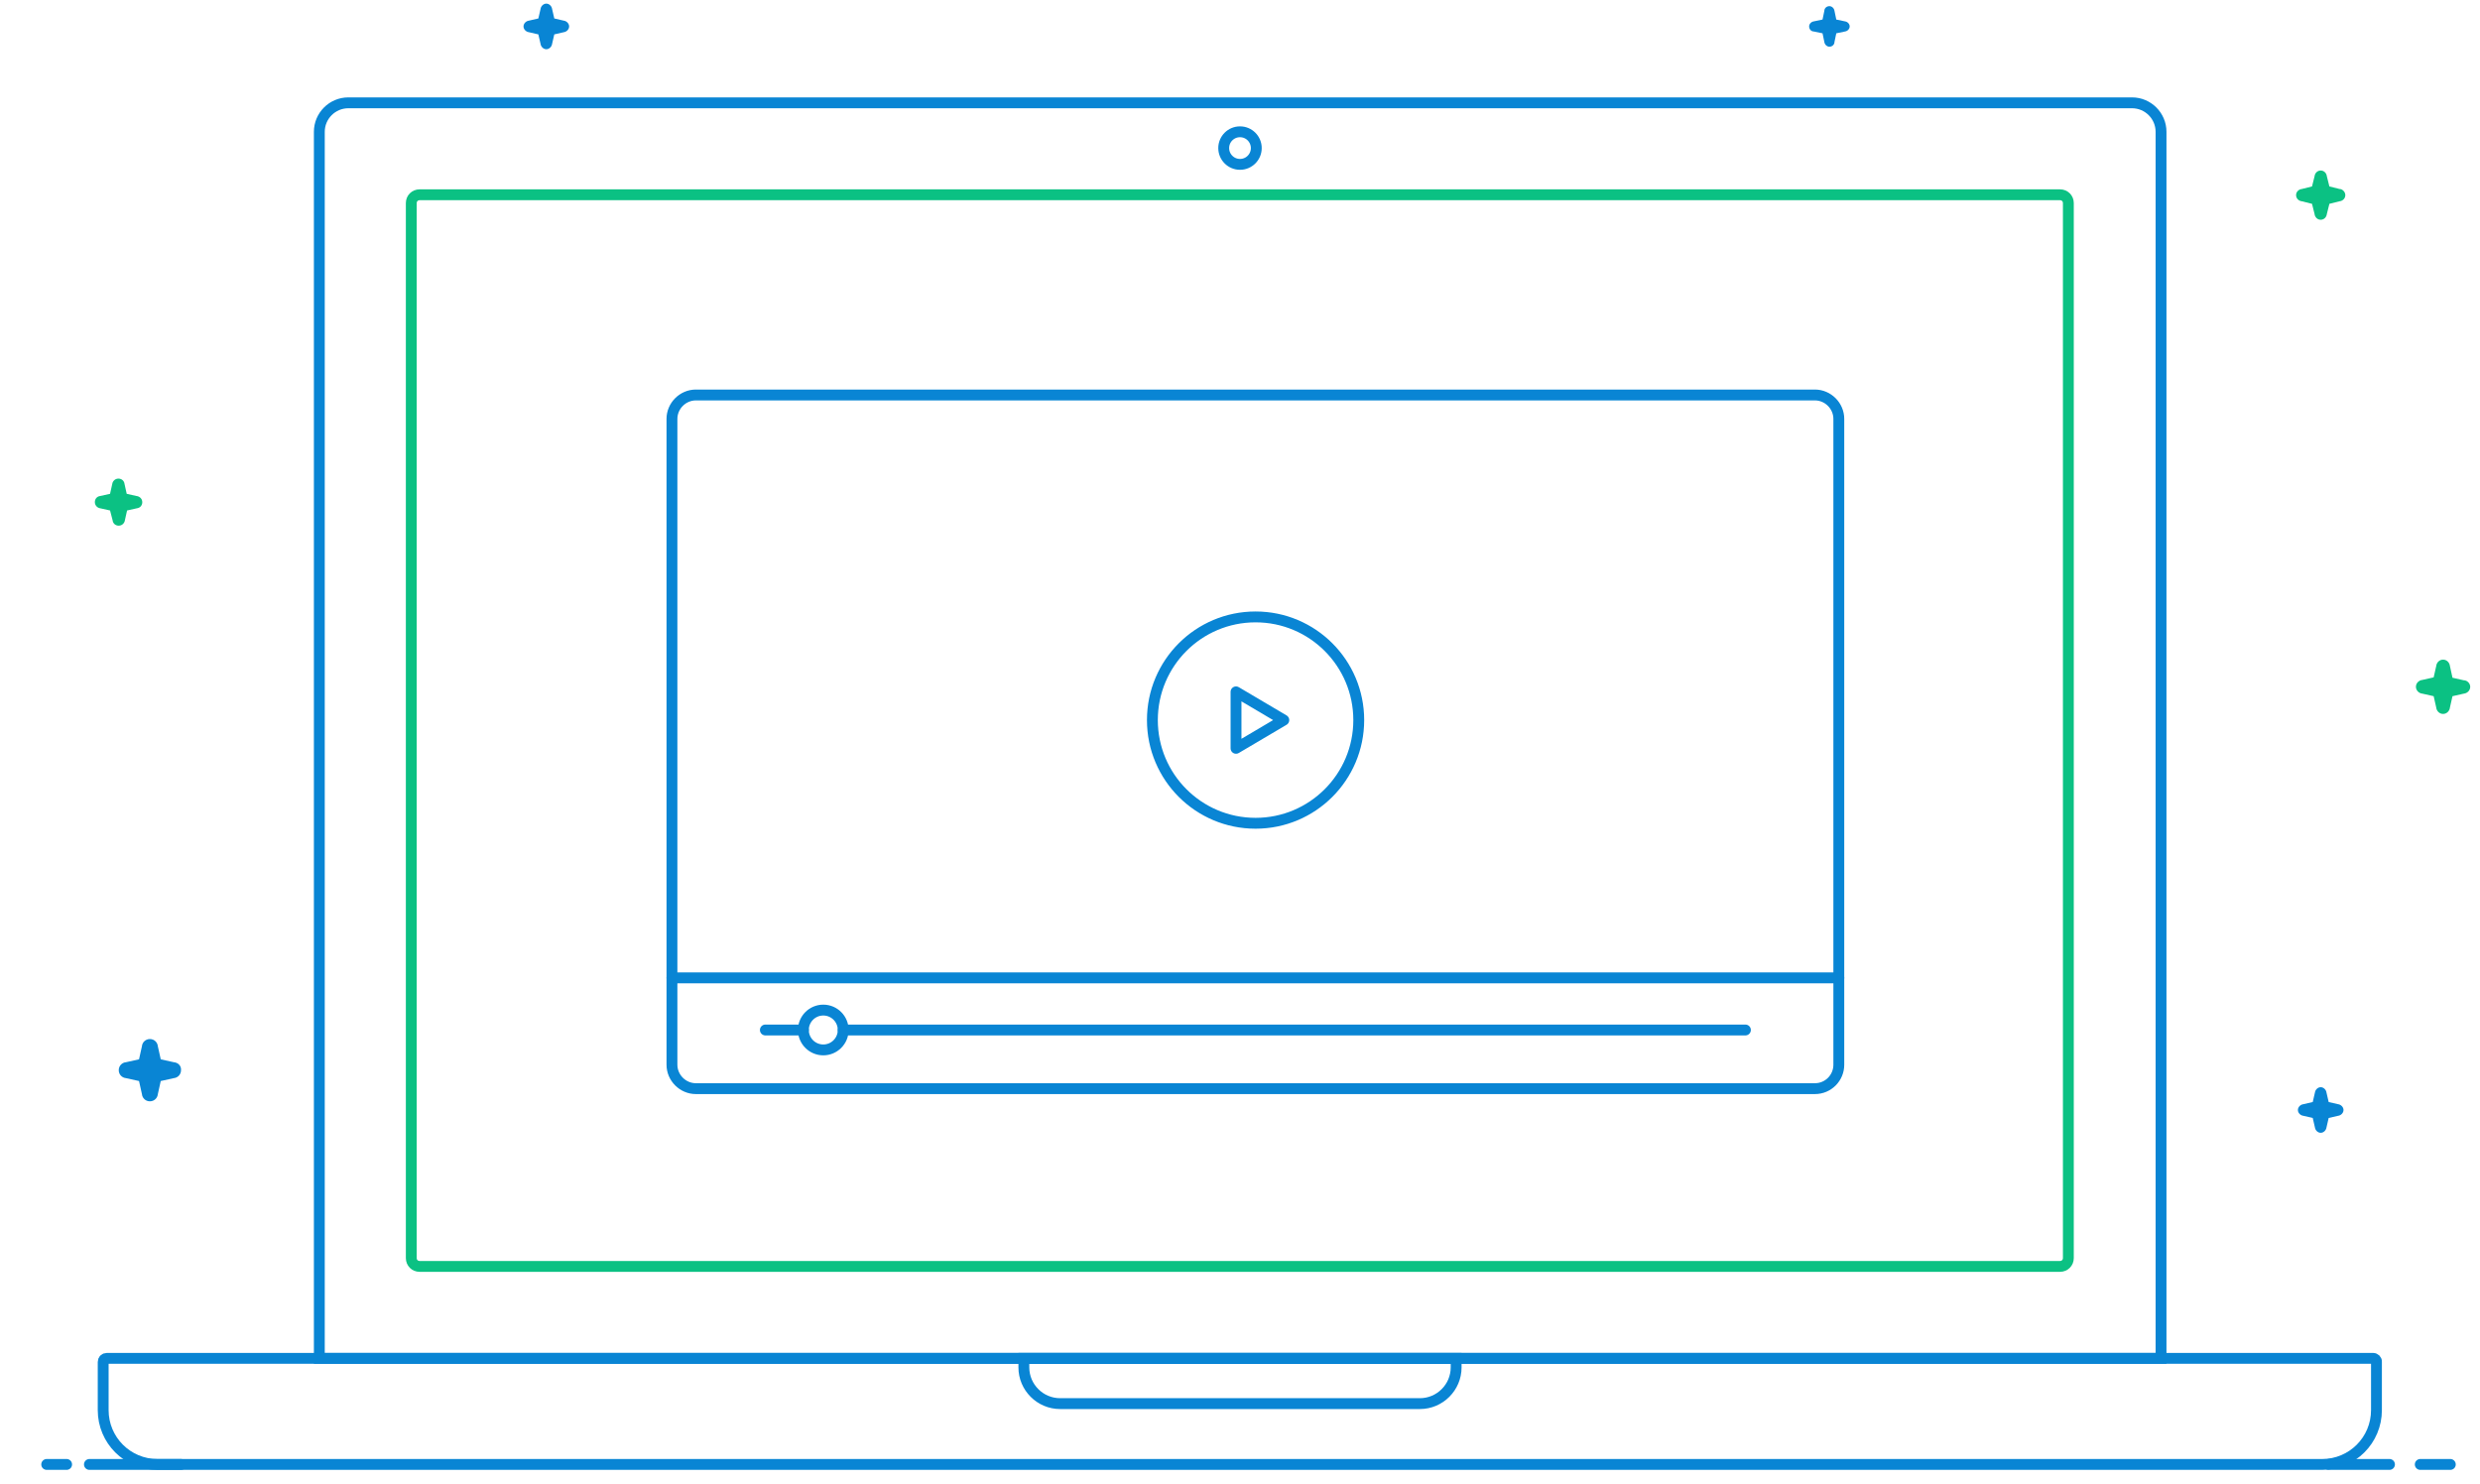 <?xml version="1.0" encoding="utf-8"?>
<!-- Generator: Adobe Illustrator 25.4.1, SVG Export Plug-In . SVG Version: 6.00 Build 0)  -->
<svg version="1.1" id="Layer_1" xmlns="http://www.w3.org/2000/svg" xmlns:xlink="http://www.w3.org/1999/xlink" x="0px" y="0px"
	 viewBox="0 0 685 410" style="enable-background:new 0 0 685 410;" xml:space="preserve">
<style type="text/css">
	.st0{fill:#0BC183;}
	.st1{fill:#0985D4;}
	.st2{fill:none;stroke:#0985D4;stroke-width:3;stroke-linecap:round;stroke-linejoin:round;stroke-miterlimit:10;}
	.st3{fill:none;stroke:#0985D4;stroke-width:3;stroke-miterlimit:10;}
	.st4{fill:none;stroke:#0BC183;stroke-width:3;stroke-miterlimit:10;}
	.st5{fill:none;stroke:#0985D4;stroke-width:3;stroke-linecap:round;stroke-miterlimit:10;}
	.st6{fill:none;stroke:#0985D4;stroke-width:3;stroke-linecap:round;stroke-linejoin:round;stroke-miterlimit:22.926;}
</style>
<path class="st0" d="M680.5,187.9l-3.1-0.7l-0.7-3.2c-0.1-1-0.9-1.8-1.9-1.8s-1.8,0.8-1.9,1.8l-0.7,3.1l-3.1,0.7
	c-1,0.1-1.8,0.9-1.8,1.9s0.8,1.8,1.8,1.9l3.1,0.7l0.7,3.1c0.1,1,0.9,1.8,1.9,1.8s1.8-0.8,1.9-1.8l0.7-3.1l3.1-0.7
	c1-0.1,1.8-0.9,1.8-1.9C682.3,188.8,681.5,187.9,680.5,187.9z"/>
<path class="st0" d="M646.2,52.2l-2.8-0.7l-0.7-2.8c-0.1-0.9-0.8-1.6-1.7-1.6s-1.6,0.7-1.7,1.6l-0.7,2.8l-2.8,0.7
	c-0.9,0.1-1.6,0.8-1.6,1.7s0.7,1.6,1.6,1.7l2.8,0.7l0.7,2.8c0.1,0.9,0.8,1.6,1.7,1.6s1.6-0.7,1.7-1.6l0.7-2.8l2.8-0.7
	c0.9-0.1,1.6-0.8,1.6-1.7S647,52.2,646.2,52.2z"/>
<path class="st0" d="M37.7,137l-2.7-0.6l-0.6-2.7c-0.1-0.9-0.8-1.5-1.7-1.5c-0.9,0-1.6,0.7-1.7,1.5l-0.6,2.7l-2.7,0.6
	c-0.9,0.1-1.5,0.8-1.5,1.7s0.7,1.6,1.5,1.7l2.7,0.6l0.7,2.7c0.1,0.9,0.8,1.5,1.7,1.5c0.9,0,1.6-0.7,1.7-1.5l0.6-2.7l2.7-0.6
	c0.9-0.1,1.5-0.8,1.5-1.7S38.6,137.1,37.7,137z"/>
<path class="st1" d="M146.1,8.9l2.6,0.6l0.6,2.6c0.1,0.8,0.8,1.5,1.6,1.5s1.5-0.7,1.6-1.5l0.6-2.6l2.6-0.6c0.8-0.1,1.5-0.8,1.5-1.6
	s-0.7-1.5-1.5-1.6l-2.6-0.6l-0.6-2.6c-0.1-0.8-0.8-1.5-1.6-1.5s-1.5,0.7-1.6,1.5l-0.6,2.6l-2.6,0.6c-0.8,0.1-1.5,0.8-1.5,1.6
	S145.3,8.8,146.1,8.9z"/>
<path class="st1" d="M636.2,308.2l2.6,0.6l0.6,2.6c0.1,0.8,0.8,1.5,1.6,1.5s1.5-0.7,1.6-1.5l0.6-2.6l2.6-0.6
	c0.8-0.1,1.5-0.8,1.5-1.6c0-0.8-0.7-1.5-1.5-1.6l-2.6-0.6l-0.6-2.6c-0.1-0.8-0.8-1.5-1.6-1.5s-1.5,0.7-1.6,1.5l-0.6,2.6l-2.6,0.6
	c-0.8,0.1-1.5,0.8-1.5,1.6C634.7,307.4,635.4,308.1,636.2,308.2z"/>
<path class="st1" d="M43.6,302.2l0.8-3.6l3.6-0.8c1.1-0.1,2-1,2-2.2c0.1-1.2-0.8-2.1-2-2.2l-3.6-0.8l-0.8-3.6c-0.1-1.1-1-2-2.2-2
	s-2.1,0.9-2.2,2l-0.8,3.6l-3.6,0.8c-1.1,0.1-2,1-2,2.2s0.9,2.1,2,2.2l3.6,0.8l0.8,3.6c0.1,1.1,1,2,2.2,2S43.5,303.3,43.6,302.2z"/>
<path class="st1" d="M507.2,5.4L506.7,3c-0.1-0.7-0.7-1.3-1.4-1.3c-0.8,0-1.4,0.6-1.4,1.3l-0.5,2.4L501,5.9
	c-0.7,0.1-1.3,0.7-1.3,1.4c0,0.8,0.6,1.4,1.3,1.4l2.4,0.5l0.5,2.4c0.1,0.7,0.7,1.3,1.4,1.3c0.8,0,1.4-0.6,1.4-1.3l0.5-2.4l2.4-0.5
	c0.7-0.1,1.3-0.7,1.3-1.4s-0.6-1.3-1.3-1.4L507.2,5.4z"/>
<g>
	<line class="st2" x1="668.5" y1="404.5" x2="676.8" y2="404.5"/>
	<polyline class="st2" points="643.2,404.5 652.8,404.5 660,404.5 	"/>
	<polyline class="st2" points="24.7,404.5 29.3,404.5 35.9,404.5 50,404.5 	"/>
	<line class="st2" x1="12.9" y1="404.5" x2="18.4" y2="404.5"/>
</g>
<path class="st3" d="M655.5,375.2h-626c-0.6,0-1,0.4-1,1v13.3c0,8.3,6.7,15,15,15h597.9c8.3,0,15-6.7,15-15v-13.3
	C656.5,375.7,656,375.2,655.5,375.2z"/>
<path class="st4" d="M569,349.8H115.9c-1.3,0-2.3-1-2.3-2.3V56.1c0-1.3,1-2.3,2.3-2.3H569c1.3,0,2.3,1,2.3,2.3v291.4
	C571.3,348.8,570.3,349.8,569,349.8z"/>
<circle class="st5" cx="342.5" cy="40.9" r="4.5"/>
<path class="st3" d="M402.2,375.2H282.8v2.5c0,5.5,4.5,10,10,10h99.4c5.5,0,10-4.5,10-10L402.2,375.2L402.2,375.2z"/>
<path class="st3" d="M596.8,375.2H88.2V36.4c0-4.4,3.6-8,8-8h492.7c4.4,0,8,3.6,8,8v338.8L596.8,375.2L596.8,375.2z"/>
<g>
	<path class="st6" d="M501.3,300.7H192.2c-3.6,0-6.6-3-6.6-6.6V115.7c0-3.6,3-6.6,6.6-6.6h309.1c3.6,0,6.6,3,6.6,6.6v178.4
		C507.9,297.7,505,300.7,501.3,300.7z"/>
	<line class="st6" x1="185.6" y1="270.1" x2="507.9" y2="270.1"/>
	<line class="st6" x1="232.9" y1="284.5" x2="482.1" y2="284.5"/>
	<line class="st6" x1="211.4" y1="284.5" x2="221.9" y2="284.5"/>
	<circle class="st6" cx="227.4" cy="284.5" r="5.5"/>
</g>
<g>
	<polygon class="st6" points="341.4,206.7 341.4,191.1 354.6,198.9 	"/>
	<circle class="st6" cx="346.8" cy="198.9" r="28.5"/>
</g>
</svg>
